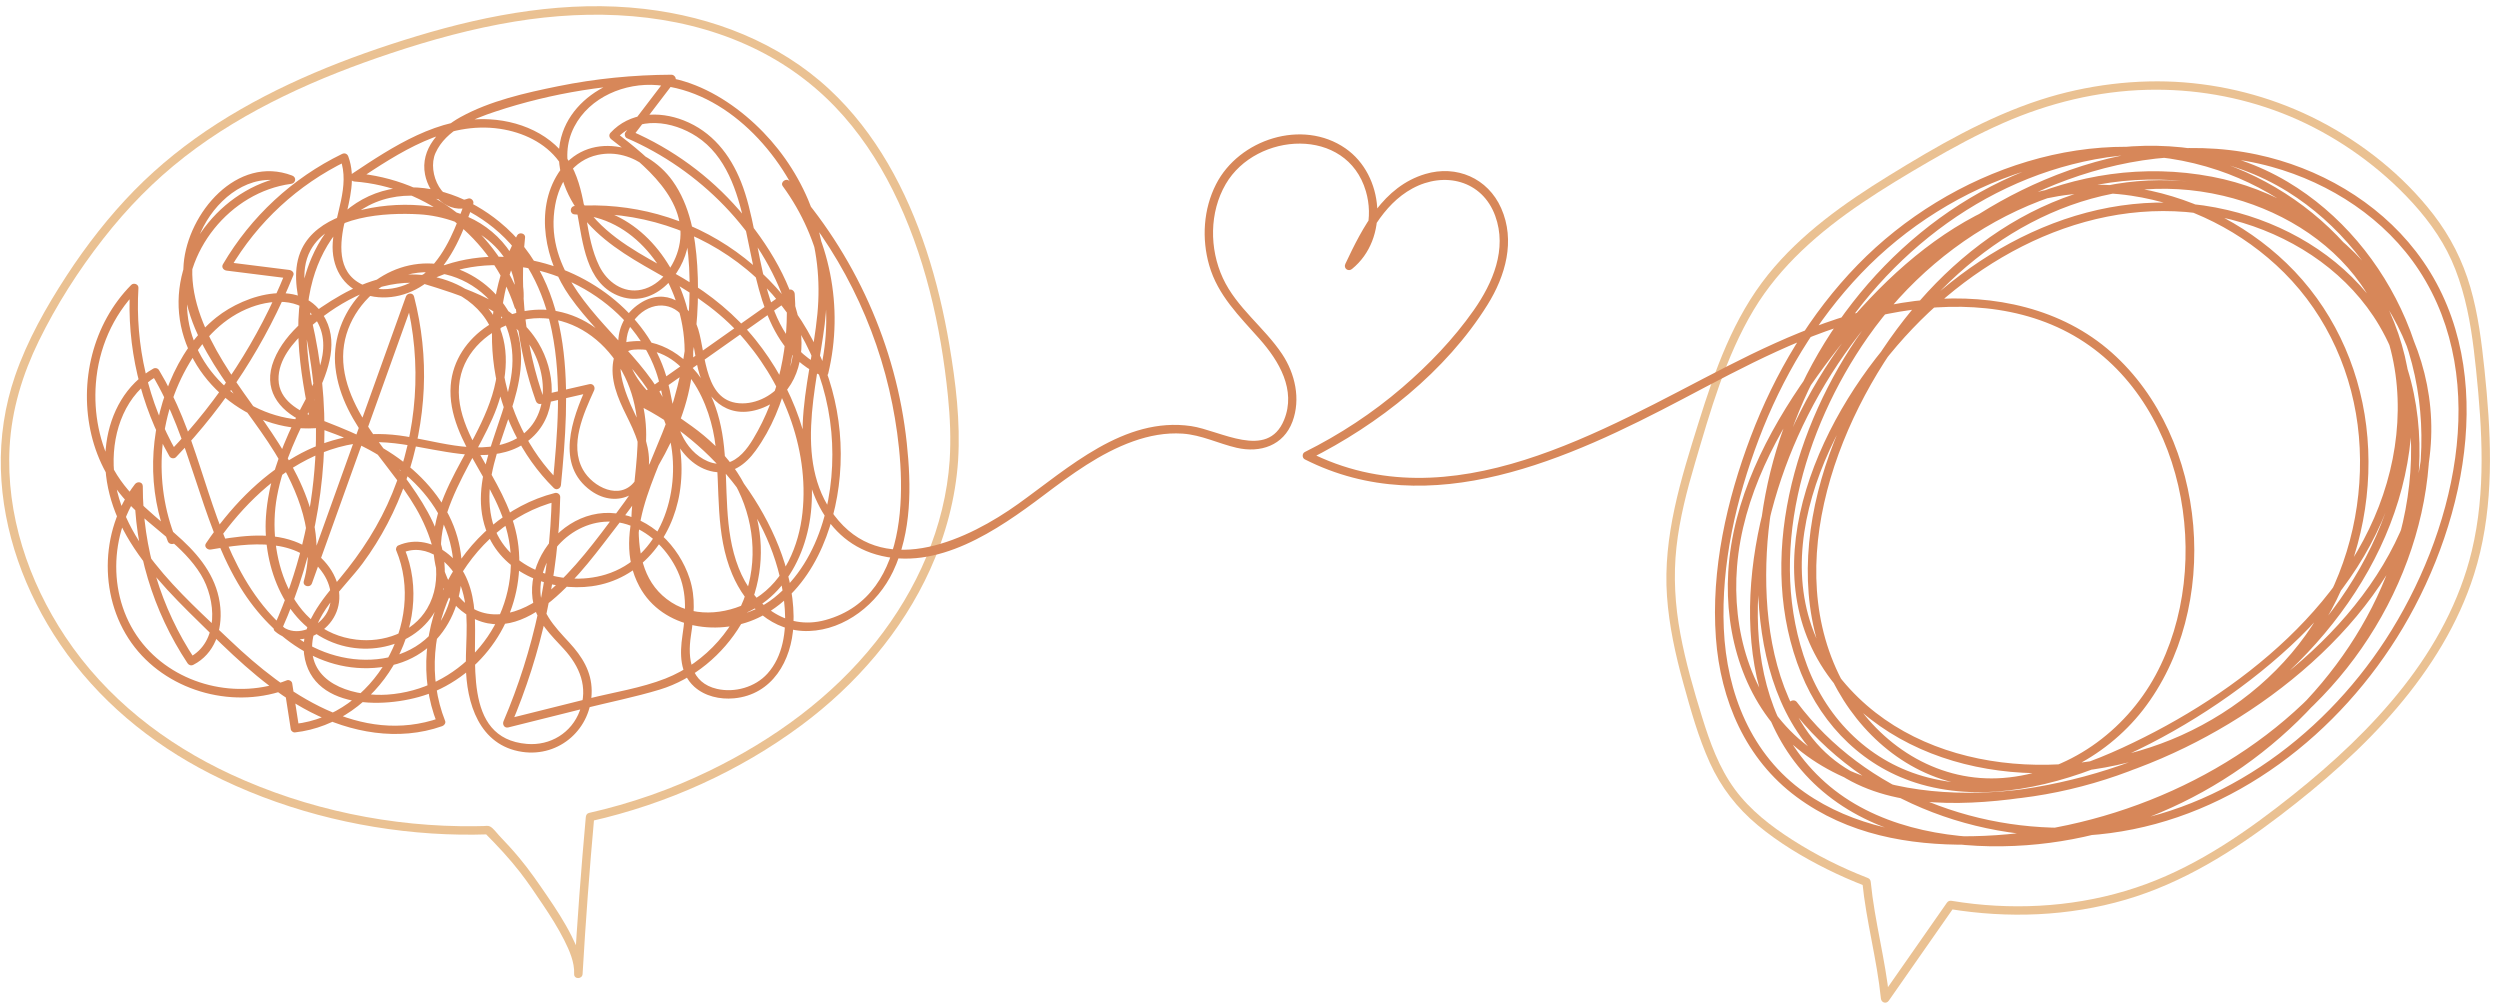 <?xml version="1.0" encoding="UTF-8" standalone="no"?><svg xmlns="http://www.w3.org/2000/svg" xmlns:xlink="http://www.w3.org/1999/xlink" fill="#000000" height="1427.3" preserveAspectRatio="xMidYMid meet" version="1" viewBox="-1.1 -8.8 3553.4 1427.3" width="3553.4" zoomAndPan="magnify"><g><g><g fill="#eac192" id="change1_1"><path d="M1348.73,645.45c-6.43,94.63-46.45,184.29-105.02,258.12-62.75,79.1-145.61,138.98-235.98,182.96-54.72,26.63-112.44,46.76-171.79,60.17-2.74,.62-4.17,3.22-4.4,5.79-6.72,74.28-12.25,148.66-16.58,223.12h12c.8-18.94-7.45-37.69-15.77-54.24-9.9-19.71-22-38.26-34.42-56.45s-25.45-37.21-39.93-54.54c-9.05-10.83-18.57-21.25-28.35-31.42-3.69-3.84-8.28-10.55-13.06-13.03-2.83-1.47-6.33-.71-9.38-.63-3.81,.1-7.63,.18-11.44,.22-118.84,1.45-239.52-23.59-347.43-73.64-94.3-43.74-177.55-108.58-235.42-195.59C39.09,817.11,7.3,722.2,12.57,626.47c2.91-52.8,18.33-103.29,41.49-150.64,25.03-51.16,56.23-100.05,91.29-144.91s72.46-82.88,115.85-116.72c43.56-33.97,91.44-62.25,141.07-86.36s100.77-43.81,152.86-61.17c57.33-19.1,115.83-35.11,175.51-44.86,110.03-17.98,226.56-13.12,329.47,33.07,47.06,21.12,89.75,50.69,125.52,87.89,33.54,34.87,60.58,75.47,82.19,118.67,45.33,90.6,68.39,192.81,78.49,293.16,3.04,30.19,4.29,60.54,2.41,90.85-.48,7.71,11.52,7.68,12,0,3.41-54.93-3.28-110.11-12.46-164.21-7.72-45.52-18.27-90.63-32.73-134.49-28.03-85.06-71.54-166.92-137.7-228.48C1105.84,51.27,1011.45,15.05,914.63,3.85c-108.92-12.6-219.05,7.16-323.18,38.68-98.74,29.89-196.59,68.46-283.76,124.27-42.63,27.3-82.45,58.95-117.92,95.1s-68.18,78.1-96.41,121.46c-28.99,44.53-55.57,91.55-72.97,141.93C5.71,567.84-1.08,612.87,.14,657.86c2.42,88.91,34.44,175.63,84.16,248.82,53.76,79.15,128.06,140.57,212.99,183.97,97.18,49.66,206.14,78.02,314.88,85.2,26.71,1.76,53.48,2.15,80.23,1.27l-4.24-1.76c17.63,17.75,34.81,36.04,50.15,55.84,11.54,14.89,22.04,30.71,32.55,46.34s21.26,32.55,29.98,49.89c7.38,14.69,14.84,31.38,14.13,48.19-.33,7.74,11.55,7.67,12,0,4.33-74.46,9.86-148.84,16.58-223.12l-4.4,5.79c107.28-24.26,210.74-70.74,299.11-136.42,77.31-57.45,142.73-133.07,182.65-221.14,22.24-49.06,36.18-101.46,39.84-155.26,.52-7.71-11.48-7.68-12,0Z"/><path d="M3530.25,516.71c-4.12-39.4-9.03-79.01-20.08-117.16-10.94-37.76-28.58-72.49-52.62-103.6-42.88-55.47-100.26-101.16-162.42-133.23-59.58-30.74-125.05-49.18-191.87-54.42s-138.63,3.48-204.24,24.78c-76.63,24.88-147.29,65.9-215.57,107.97-62.95,38.78-124.81,82.48-171.51,140.55-49.37,61.39-75.5,135.87-98.71,210.15-25.04,80.13-50.93,162.02-44.92,247.06,2.97,42.03,12.11,83.34,23.31,123.86,10.51,38.06,21.29,76.74,37.63,112.78,15.73,34.68,38.61,64.22,67.86,88.54,29.82,24.8,63.57,45.13,98.2,62.42,17.93,8.95,36.32,16.98,55.01,24.21l-4.4-5.79c5.49,55.74,20.79,109.97,26.44,165.67,.61,5.98,7.64,8.09,11.18,3.03,30.98-44.37,61.96-88.74,92.94-133.11l-6.78,2.76c83.32,13.69,169.46,10.57,250.71-13.25,80.9-23.72,152.82-68.76,219.35-119.54,59.93-45.74,117.23-95.64,166.17-153.17,47.62-55.97,87.22-119.42,109.53-189.79,26.43-83.4,25.55-172.14,17.93-258.39-.95-10.79-2.01-21.57-3.13-32.34-.79-7.6-12.8-7.69-12,0,8.87,85.47,14.19,173.32-6.06,257.65-17.03,70.94-52.48,136.06-97.38,193.16-45.32,57.63-99.5,107.83-156.7,153.46-63.68,50.8-132.08,98.56-209.04,126.87-77.87,28.64-162.1,37.09-244.4,28.14-10.64-1.16-21.23-2.64-31.79-4.38-2.86-.47-5.11,.38-6.78,2.76-30.98,44.37-61.96,88.74-92.94,133.11l11.18,3.03c-5.65-55.71-20.95-109.94-26.44-165.67-.29-2.91-1.71-4.75-4.4-5.79-37.24-14.4-73.06-32.41-106.72-53.9-30.69-19.58-60.34-42.47-82.06-72.04-22.45-30.57-35.41-66.59-46.52-102.51-12.04-38.94-23.43-78.27-30.89-118.38-7.57-40.71-10.11-81.97-5.58-123.19,4.47-40.65,14.81-80.46,26.36-119.6,21.89-74.11,43.42-151.11,83.46-217.83,37.75-62.89,93.83-111.27,154.02-151.97,30.63-20.71,62.37-39.78,94.33-58.35,34.6-20.09,69.84-39.22,106.5-55.32,64.67-28.39,134-45.37,204.73-47.09,65.16-1.59,130.33,9.56,191.13,33.09s119.33,61.41,167.04,108.15c26.66,26.12,50.66,55.15,67.96,88.37s27.55,72.67,33.72,110.89c3.07,19.02,5.26,38.15,7.27,57.31,.79,7.6,12.8,7.69,12,0Z"/></g><g id="change2_1"><path d="M248.85,757.51c-32.73-80.95-25.45-175.19,19.29-250.27,20.94-35.14,49.04-65.06,88.08-79.53,33.28-12.33,77.02-12.69,95.14,23.65,22.79,45.69-15.53,99.57-34.69,139.54-20.31,42.34-36.54,87.4-39.76,134.59-4.94,72.21,27.73,157.05,101.74,181.37,64.33,21.14,140.55-11.49,150.97-82.72,12.77-87.26-59.3-154.91-103.61-220.57-24.08-35.69-44.94-77.89-38.09-122.21,6.34-40.99,35.84-77.28,73.51-93.95,40.9-18.1,87.88-8.81,121.8,19.42,34.2,28.48,48.23,69.73,43.05,113.38-8.99,75.69-66.59,153.68-34.01,230.76,23.75,56.18,90.36,81.36,147.89,73.48,68.31-9.36,114.29-67.22,124.83-133.09,5.68-35.45,2.18-72.57-10.36-106.25-14.16-38.03-40.08-69.74-67.09-99.41-52.38-57.55-114.81-117.61-99.51-202.98,5.95-33.19,25.82-63.99,60.61-71.38,50.87-10.79,95.23,30.8,112.84,74.62,17.25,42.94,18.76,92.13,17.09,137.83-1.91,52.37-11.27,104.38-27.65,154.15-24.6,74.74-85.66,167.73-43.18,246.91,32.83,61.2,116.4,72.52,174.05,41.93,71.2-37.78,104.12-122.87,110.81-199.1,14.86-169.26-95.23-326.89-258.76-371.91-38.36-10.56-78.2-14.49-117.88-11.81-7.66,.52-7.78,11.71,0,12,83.96,3.16,139.23,81.46,152.82,158.12,17.21,97.07-36.48,189.93-92.51,264.68-29.77,39.71-60.97,82.5-99.03,114.71-37.06,31.36-91.89,48.29-127.07,4.51-68.79-85.61,25.95-187.22,54.92-267.52,14.76-40.91,20.22-88.79-2.96-127.78-20.03-33.69-57.43-54.03-95.47-59.7-42.85-6.39-85.76,6.39-122.89,27.45-37.1,21.04-79,51.5-95.46,92.39s6,71.14,41.36,87.6c20.24,9.42,41.84,15.6,62.3,24.55,21.57,9.44,42.47,20.69,61.82,34.15,39.56,27.52,72.72,65.88,84.8,113.34,10.83,42.51,5.57,91.7-23.64,126.01-29.83,35.04-77.93,45.62-121.93,38.32-45.41-7.54-83.92-32.61-113.71-67.11-67.2-77.8-83.59-183.51-121.46-276-9.38-22.91-20.12-45.12-32.91-66.34-1.69-2.8-5.35-3.77-8.21-2.15-38.87,22.06-60.79,62.51-66.66,106-6.72,49.72,7.69,97.76,33.7,139.99,30.27,49.16,72.79,89.51,113.73,129.64,43.1,42.24,88.29,84.42,142.38,112.3,57.48,29.62,125.35,42.15,187.53,20.21,2.8-.99,5.45-4.19,4.19-7.38-49.11-124.33,29.35-279.14,159.08-312.3l-7.6-5.79c-2.33,109.53-25.47,217.67-68.48,318.46-1.99,4.66,1.28,10.19,6.78,8.81l107.63-26.89c35.73-8.93,72.38-16.23,107.63-26.89,48.07-14.54,90-49.96,115.48-92.82,26.82-45.11,34.71-98.88,22.91-149.96-12.89-55.81-46.72-98.28-92.44-131.3-27.94-20.18-58.39-38.87-77.67-68.3-18.32-27.95-24.52-65.23,2.08-90.18,22.78-21.36,54.94-16.8,68.28,11.69,9.52,20.32,10.55,43.83,15.84,65.39,9.96,40.65,39.99,70.67,84.28,57.64,49.86-14.67,68.08-65.08,61.41-112.99-8.76-62.93-46.41-123.61-87.41-170.81-42.03-48.4-94.7-86.89-153.51-112.35l2.15,8.21c20.13-26.39,40.26-52.78,60.4-79.16,2.85-3.74-1.05-9.05-5.18-9.03-54.07,.26-108.03,5.57-161.03,16.35-46.5,9.46-96.75,20.75-138.68,43.85-29.5,16.26-57.67,45.33-50.51,81.71,5.72,29.04,33.04,57.35,64.25,45.85l-7.38-7.38c-12.59,34.59-25.99,71.46-52.91,97.77-23.99,23.44-62.95,35.33-94.41,19.53-35.42-17.78-30.7-58.75-23.29-91.17,6.78-29.71,15.61-60.49,4.66-90.32-1.4-3.82-5.12-5.38-8.81-3.59-70.73,34.39-129.58,89-169.37,156.82-2.53,4.3,.84,8.48,5.18,9.03l89.03,11.16-5.79-7.6c-37.98,94-93.6,179.85-163.64,253.13l9.42,1.21c-40.49-71.01-59.21-151.75-54.31-233.33,.32-5.29-6.73-7.79-10.24-4.24-54.76,55.25-74.51,138.27-56.57,213.34,8.94,37.4,27.58,71.53,54.39,99.08,32.63,33.53,76.31,58.61,101.12,99.23,21.89,35.84,26.29,96-16.79,118.05l8.21,2.15c-48.38-72.91-74.08-158.06-73.92-245.58,.01-6.49-7.79-7.44-11.18-3.03-50.92,66.37-52.05,165.63-.18,231.93,50.48,64.51,143.68,88.42,219.41,58.41l-7.38-4.19,9.67,62.3c.36,2.34,3.41,4.67,5.79,4.4,118.47-13.2,201.83-151.29,155.51-262.04l-2.76,6.78c34.82-15.35,71.11,14.77,82.82,46.38,13.41,36.2,7.13,75.82,7.46,113.44,.47,53.82,19.1,114.07,80.08,123.08,53.29,7.87,99.16-33.3,98.78-86.91-.19-27.36-13.65-48.69-31.65-68.24-21.69-23.57-43.43-45.4-41.1-79.82,4.02-59.5,64.89-106.57,122.89-88.35,30.15,9.47,54.6,32.95,69.11,60.58,16.88,32.14,14.84,62.72,9.71,97.47-3.79,25.66-3.92,53.78,16.71,72.54,15.09,13.72,36.68,18.47,56.59,16.62,54.36-5.05,82.06-53.51,84.49-104.15,3.17-66.35-25.78-135.47-62.32-189.51-38.79-57.38-92.1-104.04-154.43-134.28v10.36c71.85-50.71,143.7-101.43,215.55-152.14l-9.03-5.18c4.82,71-10.09,145-47.08,206.35-8.71,14.44-20.38,29.69-37.55,34.12-18.41,4.74-36.78-5.16-49.13-18.28-24.42-25.93-26.13-64.37-34.53-97.18-23.53-91.98-108.44-157.85-199.84-173.95-51.65-9.1-104.83-2.32-151.11,22.86-4.69,2.55-3.34,9.5,1.43,10.97,54.24,16.72,118.15,35.68,151.6,85.43,30.55,45.44,30.75,117.59-27.81,140.35-48.88,19.01-106.76-3.04-156.19-9.44-52.04-6.73-101.99,3.74-147.52,29.8-51.88,29.69-93.81,74.43-127.05,123.58-3.22,4.76,2.08,9.63,6.78,8.81,54-9.34,124.95-19.01,160.16,34.5,13.58,20.63,15.43,46.92-2.61,65.39-14.98,15.33-40.4,23.19-58.02,7.67l.94,7.27c49.55-110.41,69.93-232.84,57.76-353.34-2.97-29.35-7.87-58.46-14.54-87.2-7.46-32.14-18.62-68.67-1.77-99.79,26.52-49,106.31-53.78,154.66-50.95,67.4,3.94,147.91,50.76,135.3,129.23h11.57c-33.61-103.8-130.58-179.79-239.34-187.85l3.03,11.18c59.93-39.94,128.26-85.42,203.96-74.11,32.13,4.8,64.36,19.58,83.9,46.38,15.73,21.57,21.27,48.82,26.13,74.54,7.75,41.01,12.48,97.13,56.83,115.78,49.77,20.93,93.76-27.86,100.66-73.85,10.35-69.02-54.95-121.09-103.13-158.19l1.21,9.42c30.35-32.86,79.67-25.51,114.07-3.04,41.81,27.31,57.76,78.04,67.97,124.39,17.1,77.63,26.86,179.18,110.14,215.9,3.38,1.49,7.83,.53,8.81-3.59,22.51-93.81,2.67-194.38-54.36-272.28l-9.42,7.27c78.37,86.81,132.2,194.28,154.95,309.01,19.81,99.89,31.56,271.58-95.08,306.43-57.18,15.73-103.27-22.83-123.35-73.83-21.71-55.13-14.79-114.92-20.88-172.63-5.37-50.99-22.87-100.3-66.32-130.93-17.9-12.63-39.81-20.52-61.92-18.87-8.09,.6-15.43,.94-20.58,7.39-6.36,7.97-8.99,19.45-9.53,29.38-1.49,27.47,12.04,53.47,23.82,77.38,11.74,23.83,25.87,60.65,7.76,84.84-20.99,28.03-59.87,8.42-73.73-16.41-19.66-35.23,.91-79.8,15.85-112.73,2.15-4.73-1.38-10.05-6.78-8.81l-71.94,16.48,7.38,4.19c-25.98-73.67-35.05-151.53-26.78-229.2,.64-6.05-8.46-7.98-11.18-3.03-63.11,115.03-41.27,266.71,51.95,359.12,3.96,3.93,9.76,.74,10.24-4.24,12.3-126.98,22.56-284.44-87.44-374.07-40.46-32.97-93.41-54.63-146.25-47.76-56.23,7.31-98.92,47.95-120.71,98.74-32.61,76.03-16.63,159.96-.96,238l5.79-7.6c-86.69,5.42-172.61-63.17-181.27-150.98-8.61-87.32,60.75-172.79,147.23-184.35,6.66-.89,8.21-9.26,1.6-11.79-78.41-29.92-148.26,53.57-154.28,125.44-8.69,103.82,79.84,187.27,129.71,268.53,33.37,54.36,59.24,118.25,41.09,182.37-2.13,7.52,9,10.37,11.57,3.19l145.06-404.36h-11.57c23.48,91.18,16.38,188.89-19.19,276.05-18.25,44.72-43.95,84.4-74.79,121.4-24.67,29.59-56.2,66.12-50.73,107.63,11.13,84.54,130.4,77.45,186.97,52.45,79.58-35.17,127.49-119.2,117.73-205.72-4.82-42.7-24.97-78.93-46.04-115.55-22.17-38.52-47.83-83.09-35.5-129.17,10.68-39.93,47.84-68.04,86.96-76.84,43.61-9.82,86.88,7.4,117.17,39.14,31.8,33.32,46.82,77.82,46.97,123.36,.13,42.13-8.13,83.72-9.36,125.78-1.05,35.81,3.73,73.31,27.17,101.9s57.52,39.87,92.59,36.89c84.03-7.13,130.51-82.92,136.43-160.98,6.46-85.2-26.39-172.13-79.31-238.02-28.54-35.54-63.5-64.08-102.57-87.3-42.11-25.02-88.69-45.87-122.91-81.91-33.07-34.84-56.23-87.46-32.26-133.65,21.97-42.34,72.14-63.02,118.08-59.15,98.39,8.29,178.8,97.36,210.76,185.5,16.32,45.01,21.27,92.06,16.75,139.61-4.98,52.42-18.81,103.79-20.9,156.53-2.97,75.04,24.6,162.46,104.4,185.51,86.46,24.97,172.91-35.03,238.08-84.14,39.3-29.62,80.35-60,127.12-76.7,22.53-8.05,46.34-12.6,70.32-10.98,27.05,1.83,50.85,14.11,76.89,20.13,33.73,7.79,66.72-3.25,79.37-37.31,11.89-32.03,3.71-68.13-14.72-95.84-25.37-38.13-64.79-65.89-84.26-108.07-19.24-41.68-19.27-93.55,4.09-133.62,43.37-74.42,172.1-82.31,199.18,10.14,10.71,36.55,2,77.63-28.26,102.11l9.42,7.27c19.97-42.39,41.96-89.94,85.08-113.32,45.23-24.53,99.09-11.74,117.6,38.95,17.25,47.25-3.31,95.34-30.55,134.21-28.6,40.8-64.01,77.53-101.72,109.96-42.13,36.23-88.74,66.77-138.43,91.58-3.93,1.96-3.9,8.39,0,10.36,178.58,90.58,376.5-1.08,537.37-85.79,87.96-46.31,176.83-94.76,274.43-117.35,90.01-20.83,190.17-21.36,273.52,23.02,165.98,88.38,209.46,329.29,123.85,487.18-43.34,79.93-124.43,138.7-216.31,145.8-89.28,6.9-168.93-41.82-216.16-115.75-106.37-166.51-25.3-389.59,87.09-531.47,105.41-133.06,269.83-220.73,441.63-180.25,76.76,18.09,149.63,60.34,195.57,125.55,54.13,76.85,63.44,175.75,41.55,265.46-45,184.46-215.22,317.45-380.31,393.54-84.38,38.89-183.37,65.99-275.85,42.44-81.62-20.78-143.19-81.36-172.41-159.33-58.3-155.54-5.44-335.5,86.29-466.61,108.23-154.7,295.46-252.84,486.11-216.57,173.81,33.07,317.96,194.02,301.57,376.02-16.96,188.45-184.74,337-345.07,414.54-86.64,41.9-181.4,67.64-277.44,74.41-96.3,6.79-197.96-6.64-255-93.67-47.06-71.81-58.07-164.53-53.71-248.55,4.41-84.9,27.57-168.7,65.81-244.54,79.21-157.09,225.46-281.95,400.82-314.51,93.59-17.38,191.92-4.79,273.49,45.93,72.73,45.22,128.77,115.7,160.58,194.89,70,174.28,10.34,375.16-114.57,508.7-124.01,132.59-313.55,209.44-494.18,212.6-82.45,1.44-169.19-13.93-237.87-62.08-76.43-53.59-111.23-142.01-115.19-232.92-3.99-91.55,17.52-184.43,49.83-269.62,32.87-86.68,81.16-168.19,145.37-235.35,126.85-132.69,327.58-207.11,507.07-146.67,79.64,26.82,151.38,79.35,199.94,148.05,52.53,74.31,73.3,164.36,59.57,254.33-28.26,185.09-172.5,338.95-336.74,417.98-81.59,39.26-171.46,61.93-262.05,64.33-89.62,2.38-187.13-15.71-256.38-76.55-69.04-60.66-94.98-155.36-87.81-244.75,8-99.72,57.24-191.34,114.45-271.34,103.26-144.38,254.38-284.34,445.83-255.82,81.52,12.14,158.82,51.12,217.18,109.29,62.3,62.1,98.77,145.31,106.43,232.65,7.73,88.18-12.28,178.76-57.56,254.92-44.96,75.63-114.97,134.22-194.89,170.16-153.01,68.8-368.03,59.53-481.72-78.1-128.4-155.44-19.06-375.51,99.75-499.99,120.32-126.07,296.18-202.86,469.43-150.31,79.15,24.01,151.35,73.81,193.81,145.78,49.4,83.72,54.87,186.32,33.73,279.51-38.39,169.28-162.55,310.39-316.35,386.62-76.05,37.69-160.14,59.81-245.1,61.98-90.78,2.32-189.86-16.49-259.62-78.54-136.66-121.57-105.91-342.08-39.11-491.37,73.77-164.88,212.48-302.67,383.11-365.12,92.31-33.78,194.6-44.94,290.23-18.56,83.9,23.15,161.97,73.95,209.98,147.46,103.74,158.85,48.71,376.36-47.8,524.76-92.39,142.07-243.18,250.73-415,265.46-158.12,13.56-324.94-47.76-421.68-176.72-4.58-6.1-15-.13-10.36,6.06,104.12,138.81,285.86,202.53,455.5,180.09,175.98-23.28,326.88-141.6,416.09-291.65,92.87-156.2,138.15-380.42,18.43-535.33-55.2-71.43-138.34-119.02-226.11-137.58-101.37-21.44-207.6-3.94-302.11,36.17-171.61,72.82-307.68,219.8-374.83,392.86-61.32,158.04-75.86,383.4,81.15,492.36,76.92,53.39,177.06,67.04,268.62,60.35,87.72-6.41,173.5-33.2,250.34-75.78,157.17-87.1,279.66-243.42,304.07-424,12.75-94.34-3.01-194.9-61.06-272.44-50.36-67.26-126.5-111.56-207.65-130.62-182.33-42.81-360.82,48.53-478.64,184.8-115.53,133.62-206.56,355.16-66.22,504.83,124.39,132.65,341.12,137.12,496.44,62.14,81.59-39.39,151.82-102.46,195.4-182.29,43.4-79.5,61.22-172.93,50.16-262.82-10.78-87.62-49.54-169.73-113.37-231.12-60.65-58.33-140.23-97.12-223.67-108.34-196.97-26.48-351.04,117.72-456.51,266.9-58.46,82.68-107.16,177.52-113.28,280.31-5.35,89.98,22.63,184.81,91.85,245.64,69.06,60.68,164.83,81.06,254.6,80.25,93.66-.84,186.65-23.28,271.39-62.85,171.83-80.23,323.95-242.17,350.23-435.53,12.35-90.85-8.79-181.54-61.79-256.52-49.12-69.49-120.34-122.68-200.41-151.23-183.02-65.27-390.45,8.81-521.77,143.61-67.57,69.36-117.9,154.18-152.14,244.46-34.09,89.91-56.59,189.22-49.51,285.83,6.49,88.52,42.05,172.49,114.81,226.24s159.61,68.6,244.65,67.81c188.5-1.75,387.85-83.06,514.7-224.01,125.57-139.53,182.08-345.69,106.18-522.88-34.3-80.08-92.73-150.7-167.9-195.43-82.38-49.02-180.42-60.71-273.89-43.91-184.18,33.1-337.82,167.04-417.12,333.54-37.46,78.64-59.28,164.84-61.64,252.02-2.35,86.69,11.91,183.13,65.64,253.94,60.91,80.27,161.47,92.5,255.64,85.84,99.18-7.02,196.63-33.65,285.95-77.24,165.53-80.77,336.26-236.16,349.16-431.55,12.16-184.15-135.1-346.3-310.98-379.76-194.42-36.99-384.87,60.83-496.71,217.91-96.76,135.9-152.48,326.97-87.31,488.07,30.65,75.78,90.87,134.98,170.29,157.67,92.35,26.39,191.69,2.25,277.47-34.94s176.06-95.05,247.95-161.75c71.8-66.62,129.43-149.6,152.87-245.68,22.05-90.39,13.74-190.59-38.99-269.23-44.9-66.98-116.3-112.18-193.38-133.2-80.35-21.91-166.12-17.91-243.97,11.59-84.48,32.01-157.35,89.4-214.59,158.69-117.63,142.4-203.72,367.22-105.45,541.41,41.7,73.91,114.55,130.21,200.98,136.18,89.3,6.17,178.35-38.98,232.67-108.8,112.23-144.28,93.11-385.71-44.29-507.87-71.11-63.23-167.71-83.26-260.57-75.42-102.04,8.62-196.14,48.9-286.38,94.97-176.87,90.3-392.98,223.74-594.07,121.74v10.36c98.78-49.32,194.73-125.11,253.7-219.75,25.58-41.05,39.89-91.02,19.38-137.25-18.92-42.63-63.39-61.86-107.84-48.58-59.61,17.81-89.02,75.54-113.64,127.78-2.97,6.31,4.08,11.6,9.42,7.27,53.02-42.89,45.71-133.39-9.26-171.47-61.14-42.36-151.25-13.02-183.94,51-18,35.25-20.59,77.37-9.74,115.2,12.27,42.76,42.98,72.44,71.61,104.77,27.64,31.2,52.32,72.44,34.78,115.11-23.59,57.38-90.77,14.7-132.14,8.66-95.22-13.89-174.45,59.61-245.78,110.64-70.09,50.15-185.4,104.88-255.14,23.92-66.7-77.44-30.97-189.45-19.89-278.87,11.08-89.42-9.96-177.89-66.17-249.26-51.56-65.46-143.78-126.54-230.1-95.81-33.85,12.05-64.04,37.32-76.09,71.89-13.82,39.65,.16,82.5,24.25,115.02,27.57,37.24,67.28,60.93,106.98,83.31,42.92,24.2,83.89,49.19,117.71,85.61,62.7,67.52,101.84,163.83,91.88,256.68-5.03,46.89-25.4,95.85-66.67,121.82-34.73,21.86-83.62,28.71-119.56,5.63-76.61-49.21-35.67-165.6-35.91-238.76-.24-76.59-46.4-159.62-126.79-175.16-67.36-13.02-145.47,33.75-151.05,105.4-3.25,41.66,17.32,79.95,37.35,114.91,23.91,41.73,47.14,82.47,48.16,131.93,2.05,99.88-75.4,185.89-175.49,192.78-42.09,2.9-104.95-11.48-107.01-63.93-1.9-48.27,45.41-87.04,71.71-122.55,53.02-71.57,82.91-159.55,86.95-248.36,2-44.09-2.78-88.22-13.78-130.94-1.57-6.08-9.67-5.3-11.57,0l-145.06,404.36,11.57,3.19c26.94-95.16-33.99-182.79-86.71-256.21-52.35-72.9-117.29-169.58-62.96-258.89,24.64-40.5,70.49-71.13,118.39-52.86l1.6-11.79c-92.69,12.4-168.31,101.82-159.23,196.35s99.75,168.83,193.27,162.98c4.08-.25,6.59-3.61,5.79-7.6-13.35-66.47-27.72-136.99-8.85-203.89,15.22-53.95,52.55-103.45,109.61-115.95,52.05-11.4,106.9,9.87,147.1,42.53,45.72,37.14,71.19,89.48,82.86,146.5,14.73,72.01,8.09,146.58,1.07,219.08l10.24-4.24c-89.35-88.58-110.61-234.23-50.07-344.58l-11.18-3.03c-8.38,78.62,.92,157.83,27.21,232.39,1.11,3.16,4.03,4.96,7.38,4.19l71.94-16.48-6.78-8.81c-21.12,46.54-45.14,112.32,5.89,148.81,37.77,27,82.96,3.55,82.5-42.83-.25-25.46-11.18-48.4-22.1-70.76-8.84-18.11-37.07-83.92,.47-87.01,73.55-6.05,109.87,78.22,116.24,137.81,6.52,60.98-.86,123.76,23.67,181.59,19.02,44.85,57.55,82.26,109.06,80.52s97.57-38.72,119.42-84.54c26.75-56.11,26.03-121.86,19.6-182.35-14.67-138.13-73.88-269.64-166.9-372.68-4.49-4.97-13.49,1.72-9.42,7.27,55.17,75.36,74.97,172.14,53.15,263.03l8.81-3.59c-100.63-44.37-86.83-179.3-121.23-265.45-15.67-39.25-41.33-71.63-81.42-87.41-35.46-13.96-77.08-11.73-104.07,17.49-2.88,3.12-1.89,7.03,1.21,9.42,45.84,35.3,111.31,86.94,96,153.09-6.06,26.19-25.42,54.46-53.12,60.55-26.16,5.75-49.11-11.05-60.15-33.64-20.53-42.01-16.44-91.95-35.52-134.72-20.98-47.02-70.43-70.93-119.98-73.75-72.82-4.15-137.62,38.57-195.58,77.19-5.08,3.38-2.95,10.74,3.03,11.18,103.26,7.65,195.89,80.58,227.77,179.04,1.66,5.12,10.56,6.27,11.57,0,8.98-55.85-28.23-107.24-78.28-129.01-53.88-23.44-125.92-21.57-180.48-.48-22.88,8.84-44.22,23.33-55.2,45.96-13.45,27.74-7.9,59.4-1.36,88.19,15.86,69.74,24.62,139.1,20.34,210.74-4.89,81.9-24.78,162.56-58.36,237.41-1.05,2.33-1.19,5.4,.94,7.27,18.44,16.24,43.67,14.74,63.63,1.66,22.75-14.91,32.94-40.71,25.9-67.05-7.9-29.54-33.73-52.06-61.69-62.33-39.08-14.36-82.29-6.78-122.08,.1l6.78,8.81c34.33-50.76,78.63-97.02,133.68-125.22,28.24-14.47,59.33-23.66,91.15-24.61,29.63-.89,58.89,5.44,87.89,10.66,47.75,8.59,105.63,18.11,143.52-20.29,34.58-35.05,29.61-91.53,6.01-131.16-33.79-56.75-103.1-78.44-162.45-96.73l1.43,10.97c94.35-51.34,218-19.93,287.66,58.58,17.29,19.49,31.26,42.22,40.05,66.79,10.97,30.68,12.11,64.21,25.53,94.09,10.46,23.3,30.74,44.78,56.91,49.17s45.41-10.72,59.42-29.99c44.94-61.79,60.68-148.17,55.61-222.94-.28-4.13-5.03-8-9.03-5.18-71.85,50.71-143.7,101.43-215.55,152.14-3.36,2.37-4.39,8.23,0,10.36,109.14,52.95,201.81,166.68,210.49,290.92,2.22,31.73-2.57,67.03-24.67,91.57-17.42,19.34-46.53,27.52-71.74,21.72-37.16-8.55-42.01-42.52-37.05-75.51,4.23-28.07,7.17-53.85-1.84-81.41-15.11-46.18-55.17-86.52-104.71-92.55-46.95-5.72-90.52,24.58-109.56,66.56-8.79,19.38-12.33,41.27-7.68,62.22,5.82,26.24,25.19,44.46,42.7,63.49,23.09,25.09,35.56,54.74,23.11,88.38-11.6,31.35-41.79,49.74-74.93,47.05-93.6-7.61-69.74-124.42-74.59-186.93-2.41-31.09-11.71-61.65-36.44-82.16-20.73-17.19-47.08-24.02-72.22-12.93-2.15,.95-3.69,4.56-2.76,6.78,42.98,102.78-32.37,234.42-143.94,246.85l5.79,4.4-9.67-62.3c-.46-2.98-4.61-5.29-7.38-4.19-70.47,27.92-156.44,7.39-204.86-51.73-51.25-62.58-49.37-157.71-.82-220.98l-11.18-3.03c-.16,89.49,26.08,177.06,75.56,251.63,1.87,2.81,5.18,3.7,8.21,2.15,30.29-15.51,41.33-49.05,38.35-81.43-3.62-39.32-25.93-69.63-54.11-95.83-34.31-31.9-73.83-58.28-97.17-100.11-20.65-36.99-28.84-80.23-25.65-122.31,3.74-49.37,23.9-96.64,58.85-131.91l-10.24-4.24c-5.02,83.58,14.47,166.66,55.95,239.38,1.88,3.3,6.77,3.99,9.42,1.21,71.56-74.85,127.94-162.42,166.73-258.42,1.63-4.03-2.39-7.17-5.79-7.6l-89.03-11.16,5.18,9.03c38.83-66.18,96.08-118.97,165.06-152.51l-8.81-3.59c14.5,39.51-7.93,79.65-10.62,119.31-2.27,33.59,13.72,64.07,47.02,74.28,31.49,9.66,66.8-.08,91.23-21.32,32.01-27.83,47.34-69.31,61.46-108.08,1.51-4.14-3.23-8.91-7.38-7.38-35.68,13.14-59.02-36.55-46.24-64.87,14.9-33,53.09-48.18,85.14-58.82,80.71-26.78,165.28-40.1,250.27-40.51l-5.18-9.03c-20.13,26.39-40.26,52.78-60.4,79.16-1.81,2.37-.57,7.03,2.15,8.21,102.65,44.43,192,132.82,227.04,240.5,10.22,31.41,15.33,68.29-.75,98.76-11.64,22.04-37.07,37.64-62.03,37.68-54.03,.08-51.65-68.48-62.8-105.34-11.25-37.16-46.88-60.44-82.99-36.75-43.93,28.83-35.74,84.16-7.53,121.12,36.23,47.48,96.72,67.96,131.37,117.34,32.22,45.92,44.65,106.03,30.77,160.63-15.25,59.97-60.68,111.51-118.31,134.13-34.48,13.53-73.37,19.51-109.29,28.48l-117.13,29.26,6.78,8.81c43.88-102.83,67.74-212.73,70.12-324.52,.08-3.97-3.9-6.73-7.6-5.79-135.53,34.64-218.93,196.75-167.46,327.06l4.19-7.38c-113.09,39.91-219.41-35.05-297.57-109.41-69.59-66.21-162.8-145.44-166.24-249.28-1.66-49.95,17.23-101.89,62.37-127.51l-8.21-2.15c55.73,92.48,67.84,203.5,122.19,296.64,43.48,74.51,120.1,134.08,210.8,118.61,87.08-14.85,123.79-104.42,101.39-183.88-12.16-43.12-41.01-79.09-75.95-106.3-38.06-29.63-81.26-46.1-125.61-63.51-24.14-9.48-51.97-24.53-52.67-54.14-.66-28.11,20.73-53.02,40.4-70.71,40.16-36.14,93.35-66.99,148.78-66.89,50.02,.1,102.33,27.39,117.48,77.55,16.63,55.08-12.1,111.9-37.79,159.06-22.98,42.19-49.43,87.56-48.87,137.16,.41,36.24,14.58,75.62,45.57,96.67,85.07,57.79,170-66.1,213.47-122.01,57.35-73.75,115.2-163.55,110.07-261.1-3.93-74.66-44.75-155.92-116.68-185.75-16.37-6.79-33.5-10.18-51.18-10.84v12c87.95-5.94,176.83,22.44,244.73,78.87,68.83,57.21,111.71,141.72,119.76,230.7,7.49,82.69-13.26,181.23-81.3,235.5-66.03,52.67-183.71,34.88-192.8-62.16-4.13-44.12,13.39-88.14,29.42-128.32,18.36-46.02,35.72-91.42,45.01-140.31,8.83-46.49,12.05-94.13,9.07-141.38-2.64-41.79-10.28-85.63-35.12-120.43-38.03-53.26-122.28-73.24-162.25-11.23-34.36,53.32-18.41,126.23,15.8,175,48.41,69,125.91,119.57,143.47,206.76,14.78,73.39-14.17,165.19-92.07,189-63.88,19.52-147.26-9.95-162.27-80.59-17.64-82.99,49.56-158.24,41.34-241.5-6.91-69.98-74.54-126.93-145.11-119.4-71.18,7.6-125.98,76.51-118.06,147.31,9.51,85.02,84.99,140.42,121.52,212.95,19.82,39.35,32.71,89.18,8.79,129.72-20.36,34.51-62.25,48.58-100.64,44.04-95.44-11.27-127.61-121.69-112.81-203.02,8.93-49.07,31.09-92.77,53-137,17.09-34.48,35.43-77.73,16.28-115.18-31.18-60.97-113.62-36.25-155.58-2.65-58.76,47.06-88.11,131.07-89.68,204.25-.84,38.97,6.22,77.67,20.82,113.79,2.86,7.07,14.47,3.98,11.57-3.19h0Z" fill="#d78759"/></g></g></g></svg>